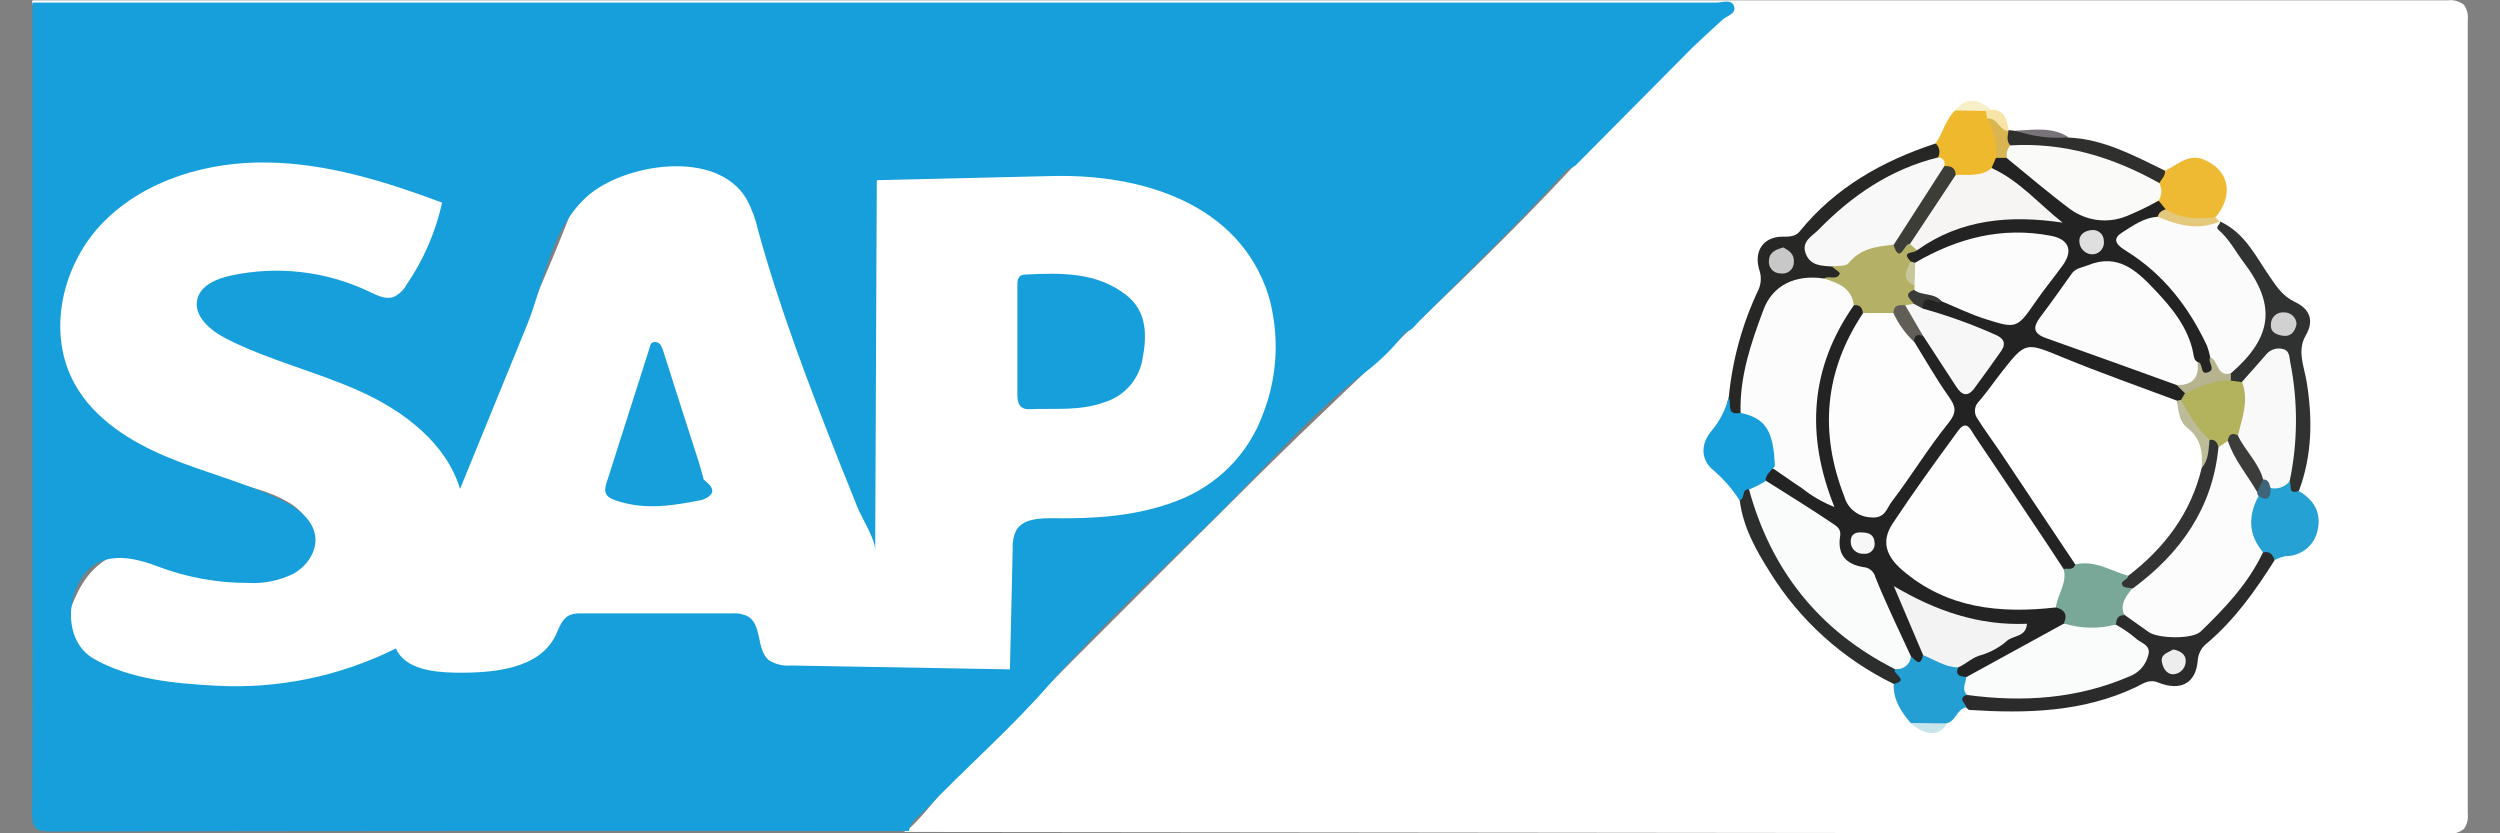 <svg width="39" height="13" viewBox="0 0 39 13" fill="none" xmlns="http://www.w3.org/2000/svg">
<rect x="0" y="0" width="39" height="13" fill="#808080" stroke="none"/>
<g clip-path="url(#clip0_2710_6097)">
<path d="M0.503 0.068C0.517 0.049 0.471 0.003 0.535 0.005C0.619 0.005 0.703 0.005 0.787 0.005H16.818H32.735H38.183C38.228 -0.001 38.273 0.002 38.315 0.014C38.358 0.026 38.399 0.045 38.434 0.072C38.485 0.142 38.508 0.227 38.497 0.312V12.695C38.507 12.777 38.486 12.859 38.44 12.928C38.402 12.959 38.359 12.982 38.312 12.995C38.265 13.008 38.216 13.012 38.168 13.005L14.083 12.978C14.205 12.978 14.599 12.456 14.695 12.358C14.935 12.114 15.177 11.87 15.419 11.626C15.884 11.157 16.349 10.689 16.815 10.221C17.747 9.285 18.682 8.353 19.619 7.424C21.441 5.618 23.423 3.889 25.11 1.969C25.407 1.637 25.727 1.338 26.047 1.033C26.109 0.972 26.791 0.198 26.824 0.206C26.583 0.164 26.337 0.15 26.093 0.165C17.691 0.161 9.289 0.161 0.886 0.165C0.753 0.159 0.616 0.167 0.503 0.068Z" fill="white"/>
<path d="M19.887 6.395C19.833 6.538 19.766 6.676 19.689 6.808C19.476 7.166 19.182 7.469 18.83 7.695C18.296 8.032 17.667 8.156 17.044 8.194C16.639 8.22 15.861 8.003 15.894 8.611C15.922 9.136 15.894 9.665 15.9 10.193C15.9 10.333 15.9 10.463 15.763 10.547C14.622 10.533 13.481 10.508 12.34 10.512C12.008 10.512 11.855 10.42 11.8 10.081C11.716 9.568 11.683 9.539 11.206 9.63C10.589 9.75 9.955 9.75 9.338 9.63C9.265 9.621 9.192 9.618 9.119 9.62C8.979 9.529 8.914 9.61 8.863 9.727C8.811 9.869 8.739 10.003 8.648 10.125C8.533 10.478 8.277 10.541 7.929 10.516C7.492 10.49 7.052 10.523 6.614 10.537C6.551 10.545 6.488 10.54 6.429 10.521C6.369 10.502 6.314 10.47 6.268 10.428C6.209 10.362 6.213 10.232 6.07 10.245C5.726 10.279 5.299 10.595 4.939 10.681C4.524 10.778 4.098 10.819 3.673 10.804C2.839 10.773 2.017 10.6 1.243 10.293C1.128 10.248 1 10.185 0.968 10.067C0.956 9.997 0.962 9.925 0.987 9.858C1.086 9.514 1.199 9.161 1.445 8.9C2.199 8.105 3.411 9.172 4.315 9.006C4.632 8.947 4.839 8.77 4.866 8.447C4.917 7.796 3.984 7.617 3.516 7.5C2.256 7.186 0.669 6.311 0.902 4.774C1.199 2.826 3.284 2.286 4.989 2.522C5.654 2.609 6.3 2.803 6.902 3.096C7.106 3.336 6.874 3.519 6.82 3.726C6.797 3.783 6.771 3.839 6.745 3.896C6.657 4.094 6.558 4.287 6.448 4.475C6.311 4.724 6.112 4.758 5.864 4.671C5.462 4.524 5.067 4.357 4.63 4.327C4.284 4.303 3.938 4.275 3.602 4.382C3.428 4.437 3.268 4.521 3.225 4.718C3.183 4.914 3.324 5.024 3.463 5.12C3.893 5.431 4.408 5.555 4.898 5.731C5.054 5.787 5.213 5.841 5.372 5.89C5.894 6.122 6.416 6.346 6.799 6.801C6.961 6.997 7.051 7.256 7.216 7.413C7.093 7.283 7.747 6.027 7.831 5.834C8.215 4.958 8.614 4.094 8.95 3.197C9.229 2.449 10.949 2.341 11.495 2.805C11.736 3.011 11.77 3.321 11.863 3.588C11.998 3.98 12.137 4.36 12.293 4.739C12.305 4.768 12.317 4.797 12.326 4.826C12.363 4.99 12.42 5.149 12.496 5.298C12.802 6.13 13.108 6.963 13.446 7.778C13.495 7.926 13.545 8.072 13.615 8.256C13.622 7.57 13.621 6.916 13.615 6.264C13.61 5.684 13.605 5.104 13.601 4.524C13.601 4.057 13.444 3.323 13.635 2.884C13.874 2.34 16.487 2.604 17.029 2.655C18.189 2.765 19.305 3.191 19.818 4.302C20.117 4.964 20.141 5.716 19.887 6.395Z" fill="white"/>
<path d="M34.626 3.456C34.732 3.607 34.848 3.751 34.972 3.887C35.351 4.279 35.449 4.741 35.341 5.247C35.276 5.551 35.058 5.757 34.769 5.882C34.555 5.897 34.509 5.718 34.422 5.588C34.155 4.955 33.719 4.405 33.161 3.998C32.881 3.792 32.903 3.625 33.211 3.471C33.359 3.396 33.508 3.309 33.685 3.324C33.982 3.495 34.316 3.397 34.626 3.456Z" fill="#FBFBFB"/>
<path d="M35.485 8.737C35.188 9.209 34.866 9.662 34.437 10.028C34.392 10.06 34.355 10.102 34.329 10.151C34.303 10.199 34.287 10.253 34.284 10.308C34.255 10.661 34.016 10.788 33.664 10.646C33.523 10.589 33.426 10.669 33.319 10.72C32.491 11.112 31.611 11.132 30.721 11.075C30.705 11.075 30.69 11.05 30.674 11.037C30.564 10.953 30.566 10.874 30.686 10.799C30.837 10.758 30.996 10.751 31.15 10.78C31.814 10.864 32.489 10.762 33.097 10.486C33.48 10.322 33.493 10.192 33.16 9.938C33.078 9.893 33.014 9.821 32.979 9.735C32.974 9.715 32.974 9.694 32.978 9.674C32.982 9.654 32.99 9.635 33.002 9.619C33.014 9.602 33.03 9.588 33.048 9.578C33.065 9.567 33.085 9.561 33.106 9.559C33.241 9.549 33.342 9.626 33.447 9.694C33.843 9.945 34.14 9.907 34.481 9.605C34.823 9.302 35.007 8.913 35.293 8.586C35.411 8.568 35.489 8.606 35.485 8.737Z" fill="#2B2B2C"/>
<path d="M26.969 6.198C27.024 5.618 27.18 5.051 27.43 4.524C27.477 4.422 27.481 4.306 27.442 4.2C27.362 3.92 27.503 3.703 27.788 3.692C27.895 3.692 28.003 3.699 28.076 3.609C28.633 2.923 29.367 2.51 30.196 2.238C30.215 2.245 30.232 2.255 30.247 2.269C30.262 2.283 30.274 2.299 30.282 2.317C30.29 2.336 30.294 2.355 30.295 2.375C30.295 2.395 30.291 2.415 30.284 2.434C30.061 2.63 29.767 2.686 29.511 2.816C29.124 3.016 28.772 3.277 28.469 3.588C28.155 3.902 28.177 3.98 28.602 4.108C28.678 4.145 28.778 4.182 28.751 4.278C28.707 4.432 28.553 4.396 28.437 4.413C27.843 4.432 27.732 4.511 27.529 5.061C27.387 5.446 27.24 5.83 27.237 6.249C27.241 6.291 27.234 6.333 27.216 6.371C27.199 6.41 27.172 6.443 27.138 6.468C26.886 6.503 26.927 6.353 26.969 6.198Z" fill="#272726"/>
<path d="M34.802 5.824C35.456 5.257 35.51 4.76 35 4.09C34.872 3.921 34.776 3.729 34.61 3.587C34.55 3.536 34.643 3.502 34.632 3.455C35.021 3.631 35.191 4.004 35.413 4.323C35.52 4.479 35.611 4.617 35.792 4.707C36.011 4.805 36.117 4.98 35.969 5.234C35.831 5.471 35.945 5.718 35.984 5.958C36.078 6.536 36.071 7.104 35.862 7.66C35.699 7.764 35.691 7.626 35.655 7.531C35.713 6.967 35.754 6.403 35.655 5.839C35.641 5.75 35.655 5.632 35.556 5.595C35.436 5.551 35.372 5.663 35.303 5.736C35.221 5.844 35.114 5.931 34.991 5.99C34.958 5.999 34.923 6.001 34.889 5.996C34.855 5.99 34.822 5.978 34.793 5.958C34.751 5.908 34.738 5.863 34.802 5.824Z" fill="#303131"/>
<path d="M30.686 10.838C30.527 10.894 30.667 10.971 30.673 11.034C30.527 11.063 30.512 11.245 30.376 11.282C30.288 11.329 30.19 11.353 30.09 11.352C29.99 11.351 29.892 11.325 29.805 11.276C29.653 11.1 29.531 10.912 29.542 10.667C29.567 10.579 29.49 10.493 29.542 10.405C29.623 10.336 29.718 10.286 29.797 10.215C29.875 10.199 29.957 10.223 30.032 10.188C30.221 10.205 30.378 10.307 30.549 10.375C30.539 10.485 30.64 10.481 30.701 10.519C30.725 10.57 30.736 10.625 30.733 10.681C30.731 10.736 30.715 10.79 30.686 10.838Z" fill="#239FD3"/>
<path d="M35.72 7.506C35.752 7.57 35.687 7.72 35.86 7.66C36.098 7.794 36.214 8.001 36.157 8.261C36.136 8.377 36.075 8.483 35.983 8.559C35.891 8.635 35.775 8.676 35.656 8.676C35.596 8.688 35.538 8.709 35.484 8.737C35.456 8.652 35.407 8.593 35.303 8.618C34.99 8.386 34.958 8.177 35.172 7.776C35.238 7.701 35.348 7.678 35.406 7.595C35.504 7.556 35.597 7.475 35.72 7.506Z" fill="#26A1D3"/>
<path d="M27.14 7.806C27.134 7.759 27.128 7.709 27.12 7.664C27.112 7.62 27.076 7.54 27.158 7.519C27.239 7.497 27.218 7.608 27.276 7.623C27.43 7.744 27.431 7.935 27.499 8.093C27.872 9.003 28.531 9.77 29.379 10.279C29.448 10.321 29.538 10.341 29.56 10.437C29.511 10.511 29.8 10.61 29.543 10.67C28.747 10.282 28.078 9.679 27.614 8.931C27.39 8.576 27.192 8.223 27.14 7.806Z" fill="#2C2D2D"/>
<path d="M33.773 2.663C33.971 2.574 34.141 2.382 34.397 2.496C34.778 2.666 34.85 3.047 34.562 3.391C34.304 3.496 34.054 3.503 33.818 3.337C33.742 3.308 33.678 3.253 33.639 3.183C33.618 3.073 33.612 2.961 33.621 2.849C33.646 2.77 33.7 2.704 33.773 2.663Z" fill="#EFBA33"/>
<path d="M30.233 2.456C30.253 2.421 30.26 2.38 30.253 2.34C30.246 2.3 30.226 2.264 30.195 2.237C30.312 2.073 30.348 1.865 30.501 1.723C30.649 1.613 30.812 1.651 30.972 1.684C31.017 1.712 31.052 1.753 31.071 1.802C31.159 1.998 31.254 2.201 31.185 2.429C31.167 2.491 31.139 2.551 31.103 2.605C30.954 2.827 30.747 2.829 30.52 2.753C30.446 2.71 30.376 2.66 30.31 2.606C30.32 2.576 30.317 2.543 30.303 2.515C30.288 2.487 30.263 2.466 30.233 2.456Z" fill="#EEB92D"/>
<path d="M33.774 2.663C33.783 2.744 33.718 2.792 33.685 2.859C33.591 2.867 33.496 2.849 33.412 2.807C32.793 2.475 32.121 2.358 31.426 2.335C31.377 2.32 31.334 2.288 31.307 2.245C31.279 2.202 31.268 2.15 31.276 2.1C31.28 2.084 31.288 2.069 31.299 2.057C31.31 2.045 31.324 2.036 31.34 2.03L31.447 2.042C31.72 2.097 32.003 2.067 32.272 2.146C32.824 2.171 33.295 2.43 33.774 2.663Z" fill="#2F2F2E"/>
<path d="M33.785 3.267C34.026 3.419 34.292 3.413 34.561 3.391L34.625 3.456C34.289 3.602 33.972 3.512 33.658 3.382C33.647 3.285 33.681 3.239 33.785 3.267Z" fill="#E4C97C"/>
<path d="M29.805 11.279L30.376 11.285C30.261 11.489 30.036 11.487 29.805 11.279Z" fill="#C7E5EA"/>
<path d="M32.271 2.142C31.991 2.166 31.71 2.131 31.445 2.038C31.726 2.028 32.013 1.973 32.271 2.142Z" fill="#787378"/>
<path d="M30.981 1.731L30.5 1.723C30.685 1.494 30.876 1.557 31.069 1.712C31.064 1.719 31.059 1.725 31.052 1.73C31.045 1.734 31.037 1.738 31.029 1.739C31.021 1.741 31.012 1.741 31.004 1.74C30.996 1.738 30.988 1.735 30.981 1.731Z" fill="#F7EFC8"/>
<path d="M30.98 1.731L31.069 1.712C31.286 1.712 31.302 1.876 31.337 2.026L31.327 2.044C31.129 2.111 31.116 1.899 31 1.848L30.98 1.731Z" fill="#F6E5A7"/>
<path d="M33.786 3.267C33.756 3.272 33.728 3.286 33.706 3.306C33.683 3.326 33.667 3.353 33.66 3.382C33.443 3.394 33.271 3.523 33.102 3.629C32.913 3.75 33.064 3.85 33.182 3.923C33.757 4.284 34.147 4.794 34.428 5.392C34.45 5.45 34.467 5.509 34.479 5.57C34.504 5.659 34.604 5.765 34.484 5.834C34.364 5.903 34.292 5.773 34.225 5.69C34.075 5.329 33.928 4.97 33.649 4.675C33.541 4.549 33.422 4.434 33.292 4.33C32.931 4.067 32.533 4.128 32.266 4.483C32.178 4.599 32.103 4.722 32.011 4.836C31.813 5.083 31.836 5.175 32.138 5.279C32.748 5.488 33.35 5.725 33.955 5.949C34.025 5.987 34.079 6.048 34.11 6.12C34.113 6.152 34.107 6.184 34.092 6.212C34.077 6.241 34.054 6.264 34.026 6.28C33.997 6.292 33.967 6.3 33.936 6.303C33.342 6.142 32.788 5.871 32.209 5.665C31.575 5.438 31.581 5.419 31.176 5.952C30.86 6.367 30.863 6.365 31.141 6.809C31.492 7.372 31.89 7.902 32.247 8.461C32.32 8.573 32.409 8.678 32.408 8.822C32.367 8.91 32.292 8.92 32.21 8.908C31.868 8.623 31.683 8.223 31.432 7.871C31.214 7.567 31.011 7.253 30.812 6.938C30.713 6.783 30.614 6.766 30.5 6.923C30.208 7.339 29.894 7.742 29.616 8.167C29.429 8.453 29.476 8.666 29.759 8.862C30.238 9.195 30.742 9.45 31.36 9.405C31.601 9.386 31.843 9.389 32.083 9.413C32.259 9.467 32.336 9.567 32.24 9.746C31.807 10.082 31.296 10.288 30.823 10.56C30.8 10.572 30.774 10.578 30.748 10.578C30.722 10.578 30.696 10.572 30.673 10.56C30.574 10.555 30.498 10.533 30.547 10.408C30.577 10.232 30.745 10.212 30.862 10.141C31.07 10.024 31.288 9.922 31.502 9.8C31.182 9.86 30.889 9.74 30.589 9.67C30.273 9.59 29.977 9.445 29.719 9.246C29.726 9.474 29.839 9.622 29.899 9.789C29.951 9.927 30.072 10.053 29.998 10.221C29.953 10.429 29.875 10.282 29.808 10.237C29.676 10.249 29.67 10.133 29.629 10.059C29.527 9.856 29.439 9.647 29.365 9.432C29.266 9.166 29.152 8.927 28.846 8.821C28.778 8.792 28.72 8.744 28.679 8.682C28.639 8.62 28.617 8.548 28.619 8.474C28.611 8.278 28.487 8.193 28.347 8.092C28.073 7.897 27.719 7.799 27.53 7.49C27.5 7.429 27.44 7.363 27.495 7.304C27.517 7.279 27.599 7.304 27.656 7.304C27.973 7.34 28.157 7.622 28.491 7.743C28.364 7.504 28.349 7.278 28.3 7.057C28.125 6.274 28.346 5.567 28.732 4.893C28.778 4.812 28.831 4.729 28.93 4.712C28.95 4.71 28.97 4.712 28.99 4.718C29.01 4.724 29.028 4.733 29.043 4.747C29.059 4.76 29.072 4.776 29.081 4.794C29.091 4.812 29.096 4.831 29.098 4.852C29.11 4.963 29.042 5.048 28.992 5.137C28.536 5.957 28.497 6.802 28.828 7.675C28.883 7.817 28.954 7.938 29.125 7.962C29.297 7.987 29.376 7.853 29.463 7.735C29.728 7.377 29.963 6.997 30.255 6.658C30.396 6.489 30.405 6.347 30.279 6.159C30.102 5.896 29.883 5.65 29.81 5.327C29.823 5.208 29.878 5.152 30.003 5.197C30.273 5.351 30.343 5.654 30.513 5.883C30.639 6.054 30.7 6.05 30.825 5.889C31.246 5.339 31.241 5.322 30.583 5.075C30.372 4.996 30.138 4.964 29.963 4.805C29.942 4.492 30.16 4.643 30.295 4.639C30.592 4.712 30.855 4.869 31.154 4.939C31.352 4.985 31.498 4.952 31.611 4.772C31.744 4.562 31.908 4.372 32.046 4.164C32.219 3.902 32.179 3.783 31.873 3.746C31.358 3.681 30.846 3.707 30.367 3.942C30.222 4.026 30.064 4.084 29.898 4.113C29.867 4.116 29.835 4.112 29.805 4.102C29.629 3.948 29.821 3.906 29.889 3.823C30.525 3.399 31.228 3.292 31.977 3.375C31.695 3.107 31.344 2.906 31.07 2.617L31.134 2.469C31.156 2.445 31.185 2.428 31.216 2.42C31.248 2.412 31.282 2.414 31.312 2.425C31.562 2.59 31.8 2.772 32.024 2.97C32.415 3.317 32.84 3.498 33.349 3.188C33.394 3.152 33.447 3.128 33.504 3.118C33.561 3.108 33.62 3.112 33.674 3.13L33.786 3.267Z" fill="#222322"/>
<path d="M34.281 5.646C34.38 5.655 34.31 5.856 34.444 5.808C34.578 5.76 34.431 5.647 34.48 5.573C34.611 5.626 34.578 5.883 34.802 5.824C34.802 5.861 34.802 5.897 34.802 5.934C34.575 6.047 34.349 6.164 34.081 6.13L33.957 6.007C34.094 5.916 34.206 5.792 34.281 5.646Z" fill="#B6B48F"/>
<path d="M35.236 7.734C35.069 8.042 35.07 8.339 35.303 8.615C35.072 9.105 34.709 9.487 34.329 9.853C34.203 9.974 33.666 9.965 33.518 9.859C33.394 9.77 33.27 9.683 33.146 9.595C32.948 9.391 33.134 9.264 33.245 9.121C33.947 8.572 34.41 7.88 34.557 6.997C34.575 6.953 34.606 6.917 34.646 6.892C34.686 6.866 34.732 6.853 34.779 6.854C34.97 7.096 35.127 7.362 35.248 7.645C35.254 7.675 35.25 7.707 35.236 7.734Z" fill="#FCFCFC"/>
<path d="M30.672 10.564L32.195 9.729C32.469 9.689 32.741 9.645 33.01 9.746C33.115 9.804 33.215 9.872 33.307 9.949C33.385 10.03 33.563 10.057 33.513 10.221C33.495 10.293 33.461 10.361 33.412 10.418C33.363 10.474 33.301 10.519 33.231 10.547C32.41 10.903 31.559 10.959 30.684 10.841C30.596 10.75 30.668 10.653 30.672 10.564Z" fill="#FAFBFB"/>
<path d="M33.01 9.742C32.742 9.814 32.459 9.808 32.195 9.725C32.257 9.594 32.212 9.513 32.075 9.476C31.991 9.253 32.15 9.076 32.193 8.876C32.258 8.861 32.345 8.904 32.373 8.805C32.67 8.622 32.919 8.779 33.165 8.92C33.252 8.986 33.21 9.102 33.264 9.18C33.165 9.302 33.066 9.425 33.138 9.598C33.043 9.592 33.013 9.655 33.01 9.742Z" fill="#79A898"/>
<path d="M33.899 10.132C34.009 10.147 34.097 10.211 34.097 10.301C34.099 10.328 34.095 10.356 34.086 10.381C34.077 10.407 34.063 10.431 34.045 10.451C34.026 10.472 34.004 10.488 33.979 10.5C33.954 10.512 33.927 10.518 33.899 10.519C33.8 10.519 33.743 10.421 33.727 10.335C33.698 10.202 33.822 10.185 33.899 10.132Z" fill="#EEEDED"/>
<path d="M28.921 4.761C28.235 5.74 28.166 6.789 28.617 7.909C28.434 7.837 28.264 7.738 28.111 7.616C27.959 7.518 27.814 7.41 27.659 7.307C27.628 7.255 27.608 7.197 27.6 7.137C27.626 6.792 27.438 6.587 27.153 6.439C27.137 5.876 27.315 5.352 27.509 4.835C27.65 4.453 28.003 4.277 28.457 4.345C28.776 4.355 28.989 4.476 28.921 4.761Z" fill="#FCFCFC"/>
<path d="M30.233 2.456C30.249 2.455 30.265 2.458 30.28 2.465C30.295 2.472 30.308 2.482 30.317 2.495C30.327 2.508 30.334 2.523 30.336 2.539C30.338 2.555 30.337 2.571 30.331 2.586C30.379 2.684 30.319 2.766 30.267 2.839C30.034 3.175 29.819 3.525 29.575 3.85C29.342 3.948 29.071 3.948 28.882 4.152C28.809 4.233 28.684 4.165 28.585 4.158C28.42 4.145 28.244 4.151 28.17 3.958C28.096 3.765 28.269 3.685 28.368 3.585C28.887 3.052 29.489 2.64 30.233 2.456Z" fill="#F8F8F8"/>
<path d="M28.578 4.158C28.667 4.143 28.796 4.158 28.837 4.106C29.021 3.877 29.273 3.844 29.536 3.818C29.635 3.842 29.694 3.744 29.785 3.749C29.86 3.774 29.878 3.841 29.902 3.904C29.864 3.959 29.649 3.911 29.803 4.074C29.829 4.19 29.797 4.318 29.878 4.422C29.889 4.447 29.894 4.475 29.893 4.503C29.831 4.591 29.914 4.699 29.858 4.784C29.823 4.809 29.782 4.826 29.739 4.834C29.655 4.864 29.573 4.901 29.494 4.943C29.344 4.97 29.197 4.998 29.061 4.888C29.055 4.801 29.015 4.751 28.918 4.761C28.887 4.487 28.671 4.415 28.453 4.344C28.53 4.292 28.651 4.381 28.701 4.269C28.709 4.251 28.624 4.198 28.578 4.158Z" fill="#B4B167"/>
<path d="M27.818 3.86C27.91 3.909 27.995 3.964 27.984 4.091C27.985 4.117 27.979 4.143 27.968 4.167C27.956 4.19 27.94 4.211 27.92 4.228C27.899 4.245 27.875 4.257 27.85 4.263C27.824 4.269 27.797 4.27 27.771 4.265C27.745 4.265 27.719 4.259 27.695 4.248C27.671 4.236 27.65 4.22 27.634 4.199C27.617 4.179 27.605 4.155 27.599 4.13C27.593 4.105 27.592 4.078 27.597 4.053C27.605 3.929 27.712 3.891 27.818 3.86Z" fill="#C9C8C8"/>
<path d="M35.719 7.506C35.685 7.55 35.639 7.583 35.587 7.602C35.534 7.621 35.477 7.625 35.422 7.614C35.35 7.595 35.288 7.55 35.247 7.487C35.157 7.235 34.903 7.078 34.852 6.802C34.884 6.518 34.94 6.237 34.978 5.953C35.101 5.815 35.225 5.678 35.345 5.538C35.373 5.501 35.411 5.472 35.455 5.455C35.498 5.437 35.546 5.432 35.592 5.44C35.721 5.459 35.712 5.564 35.728 5.652C35.85 6.264 35.847 6.895 35.719 7.506Z" fill="#F8F9F8"/>
<path d="M34.976 5.961C35.087 6.248 34.976 6.519 34.912 6.793C34.873 6.842 34.789 6.813 34.758 6.878L34.606 6.976C34.536 6.962 34.471 6.928 34.419 6.878C34.305 6.813 34.209 6.721 34.14 6.609C34.071 6.498 34.031 6.372 34.023 6.241L34.086 6.134C34.318 6.036 34.543 5.917 34.807 5.938L34.976 5.961Z" fill="#B3B25D"/>
<path d="M35.826 5.055C35.801 5.187 35.727 5.257 35.608 5.237C35.517 5.222 35.417 5.188 35.426 5.063C35.425 5.038 35.43 5.012 35.44 4.988C35.449 4.964 35.464 4.942 35.483 4.924C35.501 4.907 35.523 4.893 35.548 4.884C35.572 4.875 35.598 4.871 35.624 4.873C35.65 4.872 35.675 4.875 35.699 4.884C35.723 4.892 35.745 4.905 35.764 4.922C35.783 4.939 35.798 4.96 35.809 4.982C35.82 5.005 35.825 5.03 35.826 5.055Z" fill="#D2D1D1"/>
<path d="M27.533 7.49C27.883 7.711 28.236 7.929 28.581 8.161C28.635 8.198 28.725 8.244 28.707 8.357C28.66 8.638 28.783 8.801 29.07 8.847C29.114 8.85 29.155 8.867 29.188 8.895C29.222 8.923 29.245 8.96 29.255 9.002C29.423 9.422 29.622 9.829 29.811 10.24C29.808 10.27 29.8 10.299 29.786 10.326C29.771 10.352 29.752 10.375 29.728 10.394C29.704 10.412 29.676 10.425 29.647 10.433C29.618 10.44 29.587 10.441 29.557 10.436C28.37 9.836 27.624 8.886 27.281 7.622C27.304 7.472 27.417 7.478 27.533 7.49Z" fill="#FAFBFB"/>
<path d="M30.001 10.221L29.543 9.143C30.194 9.528 30.863 9.762 31.621 9.731C31.607 9.933 31.417 9.913 31.317 9.99C31.203 10.092 31.068 10.168 30.921 10.215C30.77 10.249 30.677 10.356 30.549 10.411C30.343 10.41 30.18 10.29 30.001 10.221Z" fill="#F2F3F2"/>
<path d="M35.305 7.479C35.393 7.479 35.404 7.553 35.421 7.614C35.421 7.751 35.388 7.838 35.231 7.734C35.217 7.718 35.21 7.697 35.211 7.676C35.213 7.595 35.206 7.515 35.305 7.479Z" fill="#3D6478"/>
<path d="M33.675 3.129C33.513 3.221 33.344 3.303 33.171 3.373C33.029 3.43 32.875 3.45 32.723 3.432C32.571 3.413 32.426 3.357 32.302 3.268C31.959 3.013 31.634 2.733 31.303 2.464C31.262 2.382 31.249 2.307 31.359 2.268C32.198 2.218 32.963 2.45 33.685 2.856C33.707 2.898 33.718 2.946 33.717 2.994C33.715 3.042 33.7 3.088 33.675 3.129Z" fill="#FAFAF9"/>
<path d="M29.905 3.905L29.794 3.807C29.787 3.8 29.773 3.789 29.773 3.785C29.922 3.368 30.14 3.002 30.509 2.73C30.701 2.721 30.904 2.761 31.07 2.622C31.503 2.818 31.802 3.178 32.177 3.473C31.359 3.352 30.589 3.415 29.905 3.905Z" fill="#F6F5F4"/>
<path d="M30.509 2.729C30.271 3.088 30.034 3.447 29.795 3.807C29.707 3.777 29.646 4.143 29.539 3.823C29.803 3.413 30.067 3.002 30.331 2.592C30.431 2.585 30.504 2.612 30.509 2.729Z" fill="#3D3D38"/>
<path d="M31.361 2.267C31.338 2.294 31.322 2.325 31.312 2.359C31.302 2.393 31.3 2.428 31.305 2.463H31.137C31.156 2.25 31.109 2.035 31.004 1.848C31.164 1.833 31.187 2.037 31.331 2.044C31.321 2.121 31.296 2.201 31.361 2.267Z" fill="#DAB450"/>
<path d="M33.201 8.982C32.929 8.908 32.68 8.731 32.374 8.805C31.988 8.226 31.602 7.648 31.216 7.07C31.091 6.883 30.955 6.704 30.837 6.513C30.813 6.473 30.804 6.426 30.811 6.38C30.817 6.333 30.84 6.291 30.874 6.259C31 6.113 31.109 5.953 31.228 5.802C31.601 5.325 31.604 5.338 32.178 5.575C32.752 5.812 33.365 6.027 33.959 6.25C34.069 6.615 34.509 6.838 34.421 7.285C34.285 7.925 33.927 8.434 33.449 8.868C33.417 8.902 33.379 8.93 33.336 8.949C33.294 8.969 33.248 8.98 33.201 8.982Z" fill="white"/>
<path d="M32.192 8.876C32.254 9.096 32.093 9.274 32.073 9.476C31.198 9.574 30.371 9.495 29.67 8.889C29.423 8.674 29.342 8.443 29.527 8.164C29.852 7.674 30.199 7.194 30.548 6.718C30.683 6.535 30.746 6.713 30.805 6.8C31.183 7.356 31.553 7.915 31.927 8.473C32.016 8.606 32.104 8.742 32.192 8.876Z" fill="#FEFEFE"/>
<path d="M29.064 4.884H29.541C29.716 4.982 29.785 5.158 29.86 5.328C30.038 5.615 30.204 5.909 30.399 6.185C30.507 6.338 30.533 6.424 30.399 6.595C30.081 6.987 29.818 7.424 29.509 7.829C29.432 7.927 29.41 8.101 29.168 8.07C29.077 8.063 28.99 8.029 28.919 7.972C28.849 7.914 28.797 7.837 28.773 7.75C28.381 6.752 28.458 5.793 29.064 4.884Z" fill="#FDFDFD"/>
<path d="M34.281 5.646C34.312 5.885 34.211 6.009 33.961 6.008C33.283 5.763 32.607 5.519 31.927 5.278C31.706 5.201 31.713 5.099 31.834 4.939C32.001 4.719 32.159 4.492 32.32 4.267C32.384 4.179 32.481 4.175 32.572 4.138C33.046 3.942 33.343 4.236 33.607 4.513C33.871 4.79 34.139 5.108 34.216 5.516C34.226 5.57 34.227 5.618 34.281 5.646Z" fill="#FDFCFC"/>
<path d="M29.866 4.522V4.452C29.792 4.331 29.773 4.212 29.878 4.097C30.534 3.714 31.231 3.532 31.993 3.678C32.273 3.731 32.344 3.905 32.182 4.134C32.05 4.319 31.904 4.493 31.775 4.679C31.468 5.123 31.468 5.133 30.984 4.981C30.746 4.906 30.52 4.796 30.291 4.701C30.172 4.59 29.953 4.707 29.866 4.522Z" fill="#FCFCFC"/>
<path d="M29.723 4.761L29.858 4.741C29.93 4.718 29.957 4.777 29.996 4.814C30.381 4.921 30.757 5.056 31.122 5.219C31.247 5.27 31.305 5.347 31.221 5.472C31.084 5.668 30.943 5.863 30.799 6.059C30.694 6.2 30.601 6.163 30.518 6.033C30.349 5.771 30.177 5.512 30.007 5.249C29.88 5.105 29.672 5.005 29.723 4.761Z" fill="#F7F7F7"/>
<path d="M34.347 7.299C34.363 7.058 34.339 6.84 34.119 6.672C33.992 6.574 33.984 6.403 33.961 6.25L34.022 6.239C34.15 6.462 34.271 6.689 34.469 6.862C34.541 7.039 34.608 7.214 34.347 7.299Z" fill="#BCBC98"/>
<path d="M29.721 4.761C29.815 4.924 29.91 5.087 30.005 5.25C29.914 5.202 29.865 5.228 29.858 5.331C29.724 5.204 29.616 5.054 29.539 4.887C29.536 4.758 29.625 4.754 29.721 4.761Z" fill="#605E57"/>
<path d="M32.66 3.967C32.633 3.969 32.606 3.966 32.58 3.958C32.554 3.949 32.53 3.936 32.51 3.918C32.489 3.9 32.472 3.879 32.46 3.855C32.448 3.831 32.441 3.804 32.439 3.777C32.426 3.659 32.526 3.595 32.636 3.589C32.66 3.587 32.684 3.59 32.706 3.597C32.728 3.605 32.749 3.617 32.766 3.633C32.784 3.649 32.797 3.668 32.806 3.69C32.816 3.711 32.82 3.734 32.82 3.758C32.823 3.782 32.822 3.807 32.816 3.83C32.809 3.854 32.799 3.876 32.784 3.895C32.769 3.915 32.751 3.931 32.729 3.944C32.708 3.956 32.685 3.964 32.66 3.967Z" fill="#E0DFDF"/>
<path d="M29.039 8.306C29.174 8.306 29.237 8.354 29.244 8.469C29.247 8.492 29.245 8.516 29.237 8.538C29.229 8.56 29.216 8.58 29.199 8.597C29.182 8.613 29.162 8.626 29.139 8.633C29.117 8.64 29.093 8.642 29.069 8.639C29.043 8.64 29.017 8.636 28.993 8.627C28.969 8.618 28.947 8.605 28.928 8.587C28.91 8.569 28.895 8.547 28.885 8.524C28.875 8.5 28.871 8.475 28.871 8.449C28.869 8.328 28.956 8.3 29.039 8.306Z" fill="#F7F7F7"/>
<path d="M29.995 4.814L29.858 4.741C29.807 4.668 29.679 4.592 29.858 4.522C29.985 4.62 30.177 4.562 30.287 4.701C30.206 4.773 29.996 4.53 29.995 4.814Z" fill="#3A3B39"/>
<path d="M29.878 4.101L29.867 4.456C29.654 4.358 29.737 4.218 29.806 4.078L29.878 4.101Z" fill="#C8C79B"/>
<path d="M34.347 7.299C34.459 7.173 34.451 7.014 34.469 6.862C34.558 6.849 34.589 6.905 34.608 6.975C34.519 7.919 34.023 8.624 33.272 9.18C33.217 9.167 33.135 9.172 33.114 9.137C33.061 9.058 33.199 9.051 33.201 8.982C33.77 8.546 34.179 8.002 34.347 7.299Z" fill="#323332"/>
<path d="M35.305 7.479L35.211 7.675C35.059 7.408 34.85 7.172 34.754 6.874C34.769 6.776 34.818 6.749 34.908 6.789C35.023 7.031 35.234 7.217 35.305 7.479Z" fill="#3C3D3A"/>
<path d="M26.866 0.312C26.938 0.246 27.092 0.214 27.051 0.097C27.009 -0.021 26.866 0.041 26.768 0.041C18.013 0.041 9.259 0.041 0.506 0.041V8.925C0.506 10.176 0.512 11.426 0.5 12.677C0.5 12.896 0.53 12.971 0.782 12.971C5.247 12.962 9.712 12.96 14.179 12.964C14.201 12.808 14.338 12.737 14.434 12.637C15.072 11.969 15.773 11.364 16.382 10.662C17.164 9.771 18.04 8.968 18.888 8.14C19.688 7.357 20.408 6.483 21.3 5.805C21.537 5.625 21.748 5.414 21.928 5.178C22.027 5.158 22.077 5.072 22.142 5.007C22.915 4.224 23.707 3.463 24.446 2.649C24.495 2.632 24.541 2.608 24.582 2.577C25.191 1.965 25.8 1.351 26.408 0.736C26.56 0.594 26.711 0.452 26.866 0.312ZM19.703 6.457C19.59 6.769 19.409 7.054 19.173 7.29C18.937 7.525 18.651 7.707 18.337 7.822C17.731 8.053 17.07 8.095 16.422 8.084C16.211 8.084 15.959 8.092 15.853 8.273C15.811 8.361 15.792 8.458 15.798 8.555L15.755 10.442L12.34 10.382C12.218 10.393 12.095 10.363 11.992 10.297C11.794 10.129 11.893 9.738 11.66 9.611C11.584 9.577 11.5 9.562 11.416 9.569H9.067C9.005 9.565 8.943 9.574 8.886 9.596C8.765 9.651 8.725 9.792 8.666 9.915C8.406 10.443 7.684 10.503 7.091 10.493C6.741 10.486 6.316 10.433 6.175 10.116C5.306 10.55 4.337 10.751 3.365 10.697C2.723 10.662 2.024 10.599 1.458 10.274C1.087 10.059 1.033 9.55 1.189 9.18C1.431 8.603 1.938 8.636 2.451 8.833C2.907 9.007 3.392 9.096 3.88 9.094C4.123 9.107 4.366 9.056 4.583 8.947C4.793 8.828 4.951 8.594 4.917 8.36C4.877 8.08 4.602 7.899 4.343 7.778C3.782 7.517 3.176 7.367 2.605 7.128C2.034 6.889 1.478 6.54 1.174 6.005C0.716 5.199 0.966 4.117 1.619 3.459C2.272 2.801 3.246 2.518 4.181 2.535C5.116 2.551 6.023 2.834 6.897 3.161C6.795 3.622 6.605 4.059 6.337 4.449C6.292 4.53 6.223 4.594 6.139 4.633C6.017 4.675 5.886 4.61 5.769 4.554C5.093 4.229 4.326 4.14 3.592 4.301C3.378 4.349 3.136 4.449 3.08 4.66C3.01 4.926 3.278 5.154 3.527 5.282C4.195 5.623 4.937 5.797 5.621 6.106C6.305 6.416 6.961 6.914 7.177 7.627L8.215 5.087C8.49 4.414 8.585 3.586 9.151 3.071C9.717 2.556 11.177 2.309 11.647 3.106C11.728 3.258 11.788 3.42 11.825 3.587C12.163 4.819 12.617 6 13.085 7.187C13.184 7.428 13.278 7.671 13.376 7.913C13.449 8.092 13.653 8.403 13.653 8.589L13.678 2.811L16.416 2.746C17.808 2.713 19.329 3.17 19.788 4.607C19.963 5.216 19.934 5.866 19.703 6.457Z" fill="#169FDA"/>
<path d="M27.151 6.441C26.916 6.488 27.02 6.285 26.967 6.198C26.92 6.391 26.828 6.57 26.7 6.721C26.535 6.917 26.522 7.162 26.723 7.33C26.884 7.468 27.024 7.628 27.138 7.806C27.23 7.784 27.159 7.617 27.294 7.634C27.379 7.597 27.462 7.555 27.541 7.508C27.541 7.397 27.632 7.345 27.688 7.271C27.667 6.716 27.54 6.521 27.151 6.441Z" fill="#169FDA"/>
<path d="M17.571 4.604C17.104 4.239 16.545 4.256 15.988 4.283C15.854 4.29 15.873 4.412 15.871 4.5C15.871 4.769 15.871 5.038 15.871 5.306C15.871 5.575 15.871 5.864 15.871 6.144C15.871 6.286 15.899 6.391 16.069 6.383C16.452 6.367 16.834 6.414 17.217 6.279C17.372 6.234 17.511 6.146 17.619 6.026C17.726 5.906 17.797 5.759 17.823 5.601C17.891 5.247 17.902 4.863 17.571 4.604Z" fill="#169FDA"/>
<path d="M10.978 7.482C10.953 7.394 10.932 7.304 10.904 7.217C10.719 6.639 10.531 6.062 10.349 5.483C10.325 5.41 10.3 5.337 10.218 5.335C10.136 5.332 10.142 5.417 10.119 5.473C9.9 6.159 9.681 6.844 9.463 7.529C9.405 7.708 9.463 7.765 9.655 7.823C10.097 7.958 10.521 7.884 10.951 7.799C11.19 7.709 11.131 7.599 10.978 7.482Z" fill="#169FDA"/>
</g>
<defs>
<clipPath id="clip0_2710_6097">
<rect width="38" height="13" fill="white" transform="translate(0.5)"/>
</clipPath>
</defs>
</svg>
